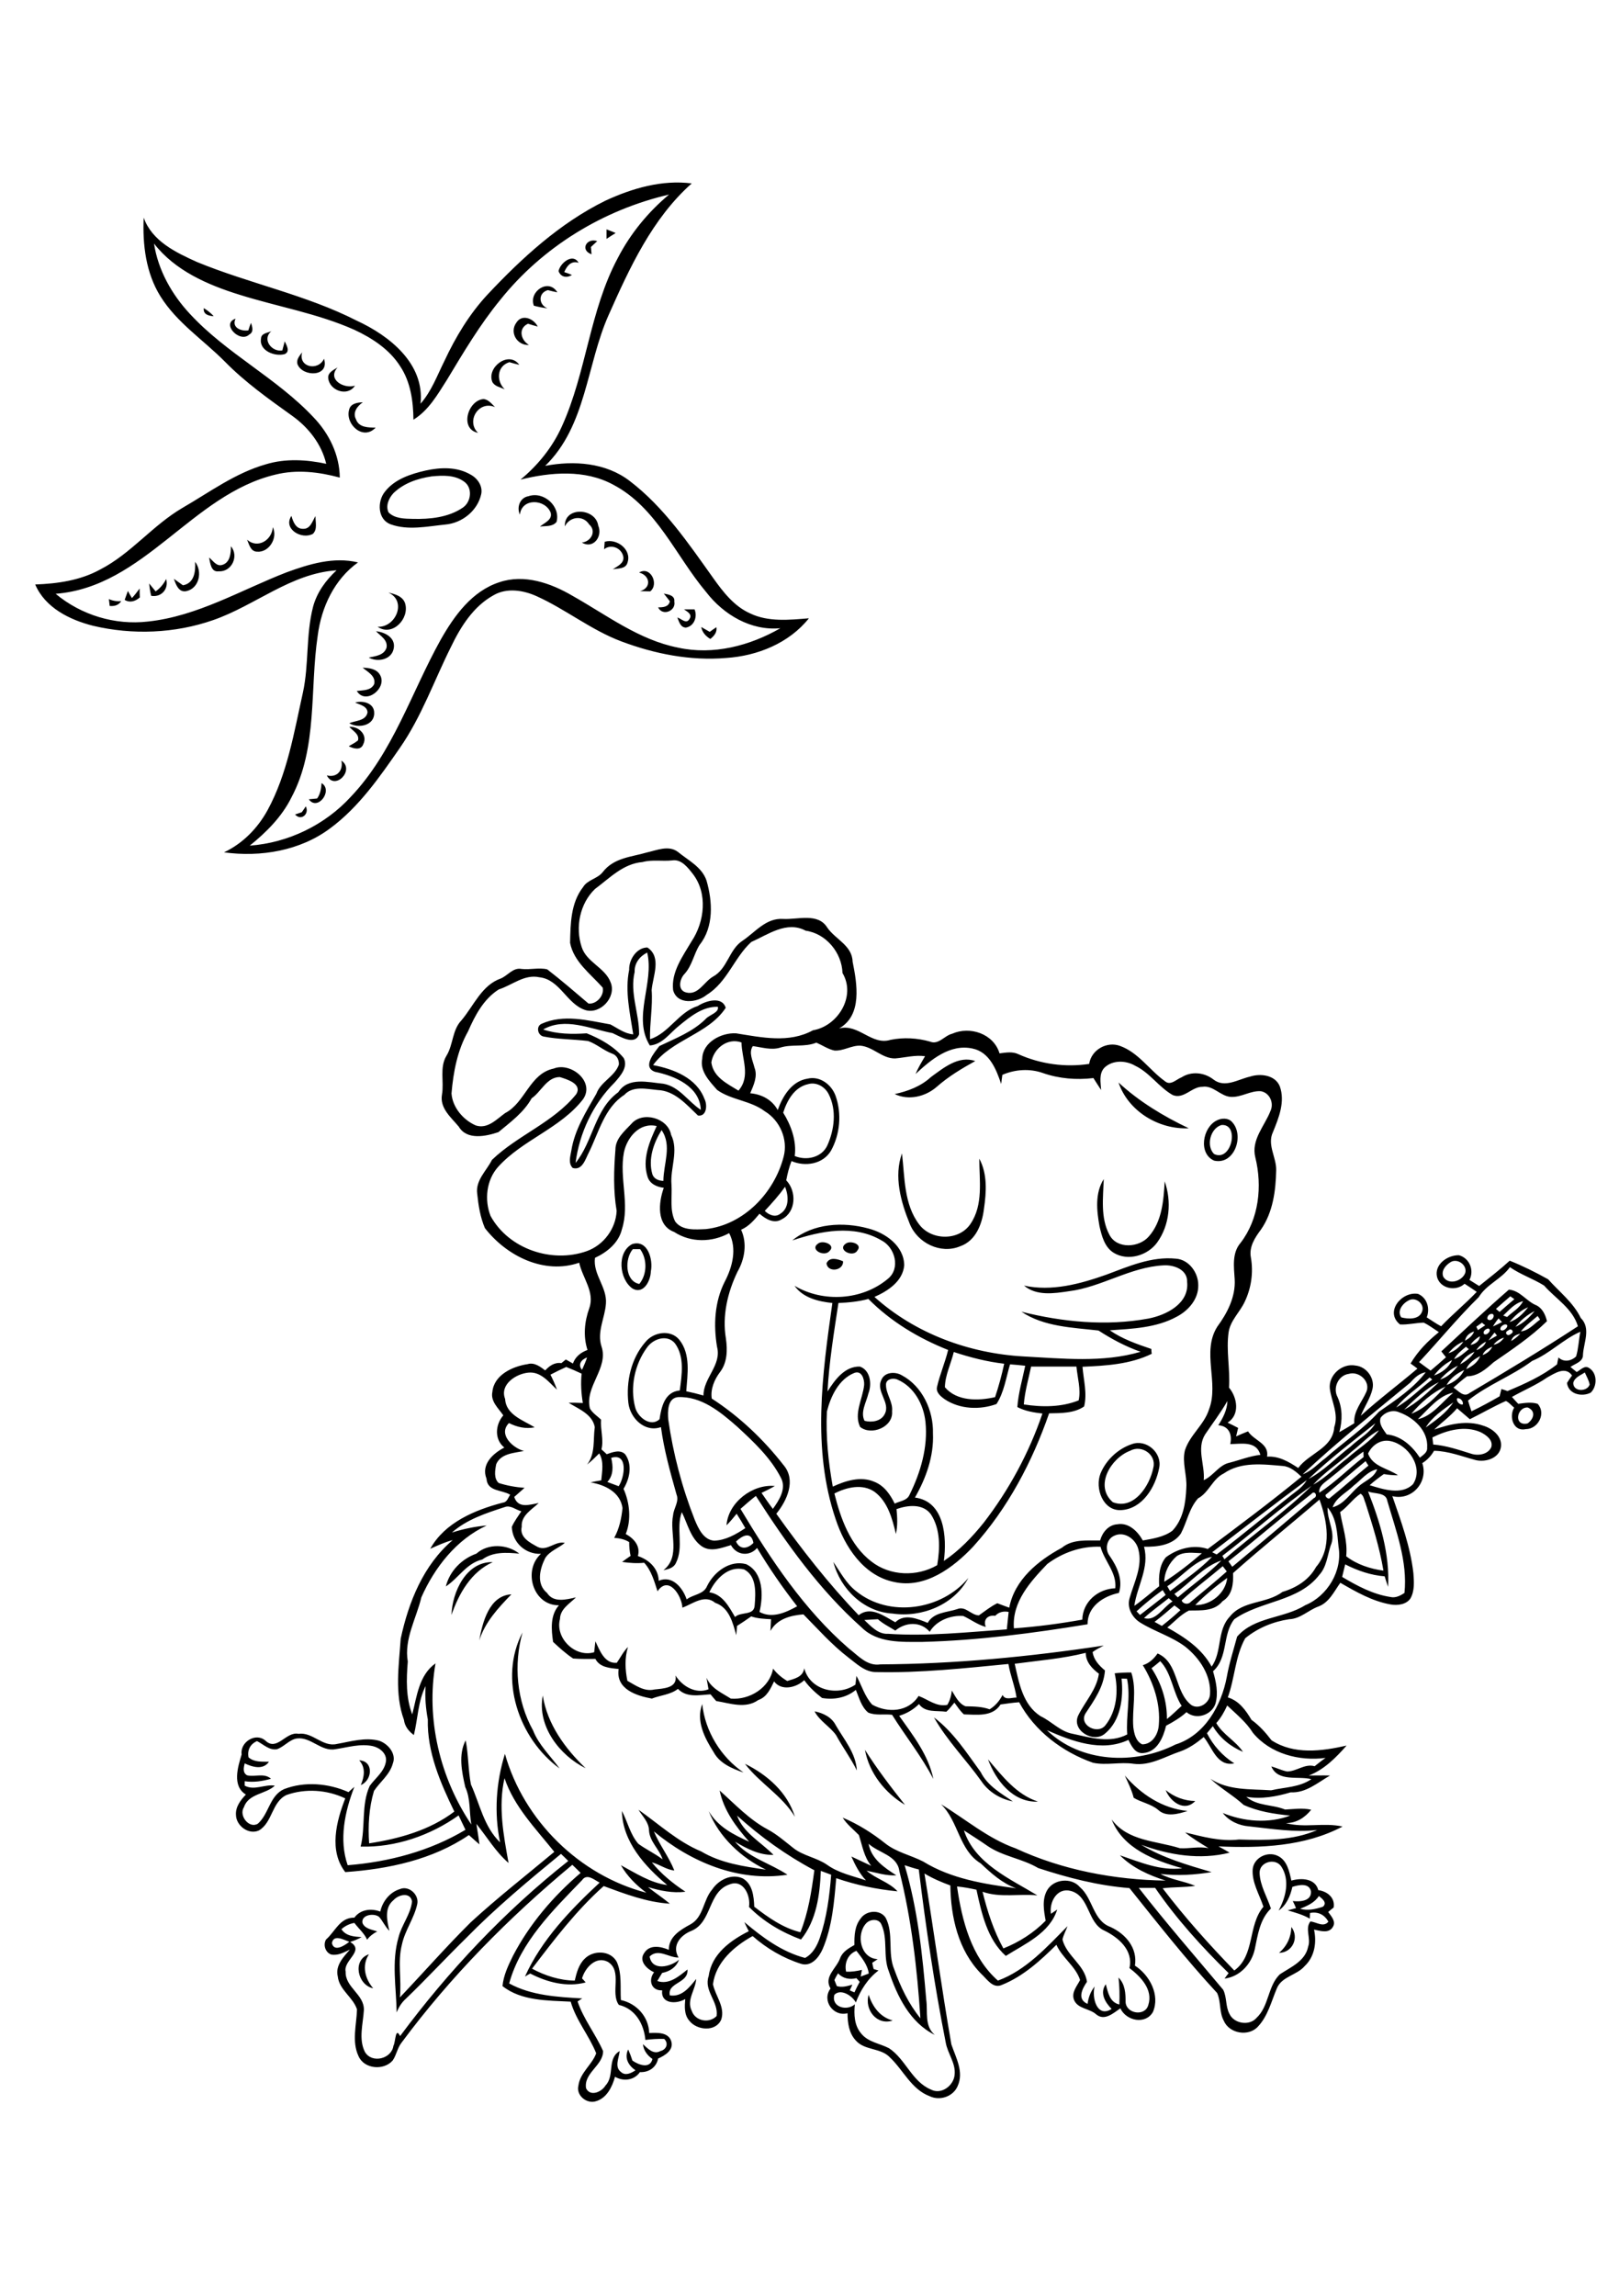 <?xml version="1.0" encoding="utf-8"?>
<!-- Generator: Adobe Illustrator 21.0.2, SVG Export Plug-In . SVG Version: 6.00 Build 0)  -->
<svg version="1.2" baseProfile="tiny" id="Layer_1" xmlns="http://www.w3.org/2000/svg" xmlns:xlink="http://www.w3.org/1999/xlink"
	 x="0px" y="0px" viewBox="0 0 800 1134" overflow="scroll" xml:space="preserve">
<path d="M429.2,985.3c2,5.9,5.6,11,11.9,12.7C433.3,1000.6,427.1,992.7,429.2,985.3 M184.4,982.1c-7.8-1.6-10.4-14.1-2.1-16.8
	C178.7,970.8,180.3,977.3,184.4,982.1 M638.1,951.8c4,5.2,0.6,12.7-6.1,12.8C635.9,961.3,638,956.8,638.1,951.8 M576,884.2
	c4.2,3.4,9.2,5.3,14.6,5.4C585.3,895.2,578.3,890,576,884.2 M555.8,877c8,9.3,18.6,16.3,31,17.5c-4.6,1.5-10.6,3.2-14.6-0.6
	c-3.5-2.9-8.2-3.6-12-5.9C559.2,884.1,557.4,880.5,555.8,877 M368.1,871.2c11,5.4,21,14.1,24.7,26.2
	C386.5,886.9,375.5,880.9,368.1,871.2 M488.2,869c7.1,8.3,13.9,17.3,24.7,20.9C500.5,890.4,492.1,879.5,488.2,869 M177.5,869.5
	c7.3,0.3,6.5,9.9,0.8,12.2C180,877.6,180.8,873.1,177.5,869.5 M427.4,864.3c6,9.5,12.8,18.4,19.8,27.2
	C437.3,885.6,429.5,875.8,427.4,864.3 M461.5,848.3c9.6,7.2,16.1,17.4,23.1,27c3.3,6.7,10,10.5,15.9,14.5c-6.2-1.2-12-4.7-15.5-9.9
	C477.4,869.2,468,859.8,461.5,848.3 M402.5,845.3c4.2,0.8,8.5,2.9,10.5,6.9c4.1,7.1,9.9,13.7,10.4,22.3c-3-6.1-7.1-11.6-10.3-17.5
	C410,852.7,405,850.1,402.5,845.3 M352.6,865.4c-4.4-6.9-8.8-15.4-5.6-23.7c1.4,13.4,9.2,26.2,20.4,33.8
	C361.7,873.6,355.5,870.9,352.6,865.4 M289.4,873.4c-12.9-6.3-24.1-20.9-21.2-35.9C270.4,851.6,279.3,863.8,289.4,873.4
	 M276.5,873.5c-20.2-14.7-30.3-44.3-18.3-67.2c-4.5,15.9-2.9,33.9,5.2,48.4C266.2,861.9,272,867.3,276.5,873.5 M236.8,810.3
	c1.6-8.9,4.9-22.2,15.9-22.8C246.1,794.3,239.7,801.2,236.8,810.3 M411.8,771.5c3.4,5,6.3,10.6,11.2,14.4
	c16.3,13.3,42.3,9.5,55.5-6.5c-7,13.3-23,19.7-37.5,17.6C426.9,796.2,415.2,784.9,411.8,771.5 M223.1,797.7
	c0.3-11.3,7.3-26.5,20.4-26.1C232.9,776.3,226.7,787.1,223.1,797.7 M235.4,767.4c5.8-5.2,15.3-4.7,21.2,0c-6.3-0.6-13-1-18.3,2.9
	c-7.8,1.8-11.7,9.2-18,13.3C222.2,776,228.1,770,235.4,767.4 M558.4,716.6c-9.5,3.6-17.8,17.4-8.5,25.4c10.4,4,18.3-8.2,20-17.1
	C571.5,718.5,564.1,713.4,558.4,716.6 M559.3,713.3c7.2-2.6,15,4.3,13.5,11.7c-1.8,9.4-8.2,20.3-18.8,20.9
	c-9,0.5-13.1-10.8-10.2-18.1C546.5,721.2,552.4,715.6,559.3,713.3 M408.4,624c1.5-3.4,5.6-2.1,8.2-1
	C416.8,627.8,408.9,628.7,408.4,624 M418.2,614.1c2.3-1.4,8,0.5,5.5,3.5C421.6,621.5,413.1,617.2,418.2,614.1 M404.3,614.2
	c2.4-1.8,8.8,0.7,5.6,3.7C407.4,621.1,399.8,617.2,404.3,614.2 M315.9,634.2c3.9-4.7,4-12.3,0.4-17.2c-0.9,0-2.7,0-3.6,0
	C308.6,621.8,308.8,632.8,315.9,634.2 M312.4,614.5c7.7-2.4,10.4,7.7,9.2,13.5c-0.1,4.5-3.5,11.5-9,8.5
	C305.9,631.9,304.7,618.5,312.4,614.5 M412.3,737.7c3.1,12.4,7.8,25.6,18.3,33.6c9.2,7.2,22.5,7.6,32.5,1.8
	c1.4-8.3,1.7-17.7-3.1-25.1c-3.9-5.4-11.4-4.6-17-2.6c0.4,4.1,0.6,8.3-0.3,12.3c-1.8-7.6-4-15.9-10.5-20.8
	C426.2,732.7,418.3,734.6,412.3,737.7 M408.6,697.2c-0.6,12.4,0.7,24.9,2.9,37.1c6.3-2.9,13.8-5.3,20.5-2.4
	c4.9,1.9,7.9,6.3,10.1,10.8c2.5-1.3,6-1.4,7.3-4.3c5.5-11.1,9.2-23.6,7.9-36.1c-0.9-8.5-5.6-17.3-13.7-20.8c-2.1-1.1-6-0.4-5.8,2.6
	c0,4.5,3.5,8.3,3,13c0.7,7.8-10.3,12.2-15.8,7.7c-3.2-6.6,1.3-13.9,2-20.7c0.2-2.8-1.2-7.5-5-5.9
	C414.5,681.3,410.5,689.6,408.6,697.2 M509.5,675c-1.3,6.2-3.1,12.3-3.6,18.7c9,1.4,18.6,1.4,27.1-2c1.2-5.4-0.6-11.2-1.1-16.7
	C524.4,675,516.9,675,509.5,675 M471.3,667.8c-1.4,5.8-4.3,11.5-4.4,17.4c5.9,7,16.5,6.8,24.8,4.9c1.8-5.4,3.3-10.9,4.5-16.5
	C487.7,672.6,479.4,670.5,471.3,667.8 M414.3,643.6c-2.2,14.5-4.6,29-5.4,43.7c3.6-5.7,8.5-12.5,16-12.3c5.2,1.8,6,8.7,4.2,13.3
	c-1,4.3-4.1,9.2-1.9,13.5c3.5,0.9,8.2,0.3,10-3.4c2.9-5.7-4.5-11-1.7-16.8c1.6-4,6.9-4.2,10.1-2.3c10.2,5.4,15.7,17.5,15.4,28.7
	c0.5,11.2-3.4,22.1-8.9,31.7c14.7,1.9,15.8,19.7,14.3,31.3c7.6-5.1,14-11.8,19.7-18.9c12.5-16.2,22.4-34.5,29-53.9
	c-4.3-0.5-8.6-1.2-12.4-3.2c0.5-6.9,2.5-13.7,3.9-20.4c-2.5-0.3-5-0.5-7.5-0.7c-2,6.6-2.9,13.7-6.7,19.6c-8.2,3-18.1,2.6-25.5-2.3
	c-2-1.4-4.5-3.4-3.9-6.1c1.4-6.2,4-12.1,5.5-18.3c-14.6-5.8-28.3-14-39.4-25.2C424.3,642.9,419.3,643.4,414.3,643.6 M391.5,612.7
	c10.3-8.5,25.2-9.3,37.6-5.9c8.5,2.2,17.6,8.6,17.7,18.2c-0.7,7.9-8.1,12.7-14.7,15.6c20.1,18.1,46.8,27.9,73.7,29.4
	c19.2,1,39.1,3.2,57.8-2.3c-7.4-2.6-14.3-6.3-20.8-10.5c-12.9-1.5-26.9-1.8-38.1-9.3c20.4,5.1,41.9,7.2,62.7,3.4
	c8.9-1.7,20.3-7.4,19.2-18.1c0.2-6.1-6.5-8.5-11.6-8.2c-16.5,0.8-30.7,10.8-46.9,12.8c-7.3,1.1-16,2.4-22.1-2.8
	c13.7,3,27.7-0.8,40.7-5.4c11-4.1,22.3-9.1,34.3-7.9c6.5,0.4,11.2,7,11.1,13.2c0.1,6.8-4.9,12.5-10.7,15.5
	c-10.1,5.5-21.8,5.9-33,6.7c6.2,4.3,13.4,6.8,20.5,9.2c0,0.6,0.1,1.8,0.2,2.4c-10.6,5.2-22.7,5.9-34.2,6.4
	c0.5,6.5,2.4,13.1,0.8,19.6c-4.9,3.4-11.5,3.3-17.3,3.4c-8.3,23.9-20.4,46.9-37.5,65.8c-9.9,10.5-23.8,20.9-39.1,17.5
	c-15.1-3.1-24.4-17.4-28.9-31.1c-11.7-34.5-6.6-71.5-1.6-106.7c-6.8-0.7-14.5-2.5-18.7-8.5c14.2,8.4,33.5,7.2,46.2-3.5
	c6.3-5.2,3.4-15.5-3.2-18.9C422,604.7,405.5,608,391.5,612.7 M543.3,605.7c-1.4-7.7-2.3-16.4,2.1-23.3c-0.3,9.2-1.7,19.1,2.8,27.5
	c3.7,7.2,14.7,6.4,19.5,0.8c6.5-7.4,7.3-17.8,7.8-27.2c3.5,9.9,2.5,21.6-3.7,30.2c-4.7,6.5-14.5,9.4-21.5,5.1
	C545.8,616,544.4,610.5,543.3,605.7 M449.5,604.4c-4.4-10.8-7.9-23.4-3.8-34.7c1.4,11.9,0.9,25.1,8.5,35.1c6,8,19.6,8.2,25.3-0.2
	c6.5-9.5,4.4-21.5,4.4-32.3c4.1,7.6,3.5,16.6,2.3,24.8c-0.9,7.5-4,15.8-11.8,18.5C464.8,619.6,453.3,614,449.5,604.4 M603.5,555.7
	c-5.5,1.7-7.6,10.3-3.6,14.3C608.6,574.2,612.7,554.8,603.5,555.7 M601.3,553.4c2.3-1.2,5.7-1.3,7.5,0.8c6.2,6.5,1.3,21.3-8.8,19.1
	C592,569.9,594.2,556.8,601.3,553.4 M552.7,534.7c10.2,9.4,22.1,16.6,34.7,22.6C572.6,558,557.5,548.9,552.7,534.7 M460,532
	c6.2-4.5,13.7-10.8,21.9-7.9c-6.7,3.7-13.2,7.6-19,12.7c-5.6,4.9-13.9,6.9-20.8,3.6C448.6,539,455,536.6,460,532 M313.6,480.1
	c-2.5,10.4,2.3,20.5,2.2,30.8c-2.2,5.7-9.3,1.1-13.1-0.6c-11.1-2.1-23.5-8-34.3-1.8c6.8,2.3,14.3,2.4,21.5,1.9
	c6.8,2.7,13.6,6.5,18.3,12.2c2.3,4.5-1.7,8.9-4.5,12.1c-10.7,10.6-17.4,25-19.3,39.7c8.6-10.5,9.5-26.6,21.1-34.9
	c4.9-7.7,14.8-4.9,22.3-4.2c7.9,1.4,12.2,8.8,18.5,12.9c-0.5-11.6-12.9-16.8-22.7-18.8c-6.4-2.4-0.3-9.4,2.2-12.7
	c7.9-3.8,16.4-7,22.8-13.3c1.7-2.1,6.9-3.2,6.1-6.1c-7.5-0.2-13.6,4.8-19.1,9.3c-4.6,3.6-8.2,9.3-14.5,9.8
	c-8.7-14,2.3-30.8-1.3-45.9C316,472.4,313.4,475.9,313.6,480.1 M310.9,479c-0.2-5,3.7-11,9-11c7.2,4.8,2.7,14.1,2.1,21
	c0.6,8.1-1,16.2-0.8,24.3c9.3-2.9,14.1-13.4,23.6-16.4c4-2.6,12-5,13.8,0.9c-8.6,13.1-26.7,15.6-35.9,28.3
	c10.1,1.9,21.5,6.3,25.4,16.7c1.5,2.8,1.2,8.8-3.2,8.2c-5.7-5.4-11.5-12.3-20-12.6c-5.4-0.5-12.2-2.2-16.4,2.4
	c-9.8,6.3-12.6,18.5-17.5,28.4c-1.7,3.2-3.2,9.1-8,7.7c-2.3-2.3-1.2-5.7-0.7-8.5c1.6-10.3,7.3-19.3,12.4-28.2
	c2.1-5.9,9-8.4,11.1-14.3c0.2-2.4-1.1-4.8-3.4-5.5c-4.2-1.6-7.6-4.7-11.8-6.2c-7.3-0.9-14.7-0.8-21.9-2.2c-3-0.5-4-5-1.1-6.3
	c10.9-4.9,22.8-1.7,34,0.3c3.7,1.9,7,4.6,11.3,4.9C311.3,500.4,308.7,489.6,310.9,479 M412.3,978c0.4,1,0.8,2,1.2,3
	c2.6,0.8,5.2,0,7.7-0.7c-0.3,0.7-1,2.1-1.3,2.8c0.6,0.3,1.7,0.8,2.3,1c0.8-1.8,1.7-3.5,2.6-5.2c-0.5-0.6-1.1-1.2-1.6-1.8
	c-3.4,0.8-6.7,0.2-9.1-2.4C413.4,975.8,412.8,976.9,412.3,978 M418.1,973.9c2.7,0.1,5.3-0.3,7.8-0.9c-0.1,0.8-0.5,2.4-0.6,3.3
	c1.3-0.5,2.7-1,4-1.5c-0.6-4.4-3.5-7.8-6.1-11.2C419,965.1,417.1,969.7,418.1,973.9 M164,959.8c1.1,4.6,6.4,1.1,8.6-0.7
	C169.9,958.2,164.8,955.2,164,959.8 M642.4,942.8c3.7,1.1,7.7,0.2,11.3-1c2.3-2-0.4-4-2-5.3C649.6,939.8,646,941.4,642.4,942.8
	 M472.9,931.8c2.4,16.7,7,34.9,20.2,46.5c13.9-5.1,24.2-16.6,34.4-26.9c-0.8,2.2-2,4.3-2.5,6.6c2,8.1,11,12.5,12.1,20.9
	c-2.4,3.5-5,8.6,0.3,10.9c0.4-3.1,1.5-6.1,3.5-8.6c-1.5,5.4,1.1,15.7,8.4,11.1c-3.2-3.2-6-7.9-2.9-12.2c1.1,4,1.9,8.9,6.7,10
	c0.2-4.5,0.1-8.9-0.4-13.3c3.3,3.3,3.5,7.8,3.5,12.2c0.4,5.7,9.6,7.1,11.2,1.4c2.5-7.7-3.8-14.1-9.3-18.3c2-8.8-5.4-15.1-12.4-18.5
	c-8.5-3.8-7.2-17.1-16.6-19.6c-6.8-1.8-10.7,5.5-9.8,11.3c0.8-0.5,2.3-1.6,3.1-2.1c-3.7,11.7-15.9,16.9-25.4,22.9
	c-9.2-8.2-12-21.2-14.5-32.7C479.3,932.7,476.1,932.1,472.9,931.8 M287.6,928.7c-14.4,14.9-30.4,30.5-36,51c11,6,23.9,6.7,36.1,7.4
	c-0.6,0.4-1.8,1.1-2.3,1.5c3,8.8,8.9,16.1,12.6,24.5c0.1,7.1-9.7,10.8-8.4,18.4c2.1,4.3,7.7,1.8,9.6-1.4c4.7-4.9,0.6-13.3,7-17
	c-0.3,3.3-2.7,7.8,0.6,10.3c2.2,2.1,5.1,0.6,7.2-0.8c-3.5-2.4-5.6-6.1-3.6-10.3c0.8,1.8,1.5,3.6,2.1,5.5c3,2.1,8.7,4.3,9.9-0.8
	c-2.5-1.7-4.4-4.2-4.7-7.3c2.3,2.1,5.2,5.3,8.6,3.4c3-0.7,4.2-3.8,1.9-6c-3.1-0.1-6.2,0.1-9.3,0.5c-0.7-7.9-5-15.4-13.1-17.3
	c-4.4-6,2-16.8-5.5-21.3c-5.9-3-11.2,3-12.7,8.2c0.5,0.5,1.4,1.5,1.8,2c-9.3,2.5-19.1-0.1-27.4-4.4c-0.9,0.5-1.8,1-2.6,1.5
	c8.2-18.2,22.5-33,36.9-46.4C293.6,928.5,290,925.2,287.6,928.7 M405.6,924.1c-0.5,11.8-2.1,24.4-9.8,33.9
	c-9.6-3.6-18.5-8.8-25.7-16.1c0.9-5.5-2.7-13.7-9.4-11.2c-11,3.5-8.7,18.7-19,23c-5.4,2.1-9.9,7.3-6.4,13.2
	c-4.9,0.1-10-4.7-14.3-0.5c1.2,7.4,10.4,5.1,14.5,1.6c-1.3,3.7-4.6,5.8-8.3,6.5c-0.8,1.3-1.6,2.6-2.4,4c5.7,2,10.7-2.3,14.9-5.7
	c0.6,7-10.1,6.3-8.7,12.8c6,0.9,9.7-4,13-8.1c-0.3,5.3-4.9,10.4-2.2,15.7c1.7,5.1,8.6,6.4,12.3,2.6c1-7.2-6.5-12.5-3.9-19.8
	c1.4-10.8,10.8-17.6,19.8-22.1c-0.8-1.5-1.5-3-2.2-4.5c8.9,7.5,18.5,14.7,30,17.7c3.8-2,5.9-5.9,7.3-9.9c3.4-10,4.8-20.6,5.6-31.2
	C409,925.4,407.3,924.7,405.6,924.1 M447,921.3c6.5,21.6,8.8,44.2,10.7,66.6c0.8,5.9-1,12.8,4.2,17.2c-12.2-6-18.6-19.1-22.7-31.4
	c-3-7.4-0.3-15.9-3.7-23.2c-1.3-3-5.6-2.6-7.5-0.5c-5.1,5.5-2.9,17.3,5.7,17.7c-0.9,0.6-1.8,1.2-2.7,1.8c0.2,1,0.4,2.1,0.7,3.1
	c0.6,0.2,1.8,0.5,2.4,0.7c-5.3,4-8.9,9.7-11.2,15.8c-1.8-3.4-7.5-7-10.6-3.8c-1.7,6.1,6.2,8.2,10.1,4.7c-0.5,5-0.3,10.5,3.2,14.5
	c3.4,4.2,9.1,4.8,13.7,7.2c8.2,5.4,11.3,16.5,20.7,20.4c5.1,2.7,11.2-1.9,11.7-7.2c0.7-5.8-3.5-10.6-4.4-16.1
	c-5.6-28.3-9.8-56.8-13.3-85.4C451.5,922.8,449.2,922,447,921.3 M622.4,925.1c0.2,6.2,3.7,11.8,5.6,17.6c-5.5,5.3-6.5,13.1-8,20.2
	c-1.6,7.2-7.4,13.5-14.9,14.4c0.6-0.9,1.3-1.8,2-2.7c-13.3-13-25.8-26.8-36.3-42.1c-2.7,0-5.4,0-8.1,0
	c13.4,17.2,27.7,33.6,41.7,50.3c1.9,3.7,1.1,8.2,3.1,11.9c2.2,4.9,9.9,6.1,13.4,2c6.2-5.8,5.5-15.7,11.5-21.5
	c5.4-3.6,12.6-6.5,14-13.7c1.5-4-1.7-8.9,1.1-12.4c3,0.2,6.4,3.1,8.9,0.1c-1.9-3.5-5.2-5.1-9.1-4.3c0,0.7-0.1,2.1-0.1,2.8
	c-3.4-2-7.2-3-10.9-4.1c1-0.3,3.1-0.8,4.1-1.1c-0.5-1.2-1-2.4-1.6-3.5c3.6,0.4,9.3,0.1,9-4.8c-0.9-4.3-6.1-3.2-9.2-2.2
	c-1,4.5-2.9,9-6.8,11.7c3.6-6.6,5.7-15.1,1.3-21.8C630.1,917.5,622.3,919.7,622.4,925.1 M230.3,957.3c-10.1,9.9-19.7,20.3-29.9,30.1
	c-2,1.8-3.4,4.1-4.4,6.6c-0.2-12.3-2.6-25,0.9-37c1.5-6.2,6-11.4,6.7-17.8c-0.8-4.8-6.7-3.4-9.1-0.7c-4.7,3.8-3.3,10.1-2.1,15.2
	c-2.1-2-3.2-4.8-5.1-6.9c-2.6-2-8.9-1-8.2,3c1.1,2.9,4.7,3.3,7.3,4.2c-1.9,1-3.7,2.3-5,4.1c-1.4-3.2-4.2-5.5-6.3-8.3
	c-2.4,0.4-4.6,1.5-6.4,3.1c2.2,3.4,6.3,3.7,10,3.9c-1.8,1-3.7,1.8-5.7,2.4c7.5,4.4-3.5,9-2.2,14.7c-0.3,7.8,9.3,11.2,9,19
	c-0.4,6.8-2.7,14.2,0.5,20.6c3.4,5.9,13.2,3.5,14.1-3c1.1-1.8,0.9-9.6,3.3-4.8c23.9-32.2,51.6-61.6,83.1-86.5
	c-1.2-1.2-2.4-2.4-3.6-3.5C261,929,244.9,942.4,230.3,957.3 M136.9,864c-3.8,0.7-6.7-2.4-9.9-4c-3.3,1.4-4.9,4.4-4.2,8
	c2.8,2.5,6.6,2.1,10.1,2.2c-2.9,4.2-8.2,2.6-12,0.8c-0.5,2.1-1.1,4.6,1.2,5.9c3.9,0.9,8.5-1.3,11.8,1.7c-4.2,1.2-8.7,1.9-13,1.2
	c0,0.5,0,1.6,0,2.2c4.8,2.6,9.9-0.8,14.9,0c-4.5,4.3-13,3.8-15.3,10.7c-2.6,4.1,2.6,10.7,6.9,8.1c5.5-4.8,5.8-13.9,13-17.1
	c10.1-3.9,21.9-2.9,31.8,1.5c1-0.9,1.9-1.8,2.9-2.6c-4.7,12.1-7.7,26.1-3.3,38.7c20.3-1.6,40.7-7,58.2-17.5
	c-1.1-2.4-2.3-4.7-3.4-7.1c-13.9,9.9-31.2,15.9-48.4,15.4c2.5-9.8,0.2-20.6,4.5-30c2.8-3.9,7.2-7,8-12c0.6-3.9-3-6.8-6.4-7.6
	c-6.2-1.4-12.5,0.6-18.6,1.5c-7,1.3-12.1-6.2-19-5.3C143.1,859.2,140.5,862.7,136.9,864 M569,824c4.9,7.4,7.7,16.2,7.6,25.1
	c2.6-2,4.9-4.4,7.3-6.5c-4.5-6.9-4.8-16-10.6-22.1C571.9,821.7,570.5,822.9,569,824 M501.4,821.8c2.1,9.4,4,20.3,12.8,25.9
	c5.5,2.6,9.7,7.6,15.9,8.7c8.9,1.9,18.3,4.8,26.9,0.3c-0.7-9.2,1.8-18.4-0.1-27.5c-0.7,0-2-0.1-2.7-0.1c1,9.5-0.4,20.8-8.2,27.2
	c-5.8,5-16.9-1.8-13.1-9.2c3.4-6.8,9-12.6,10.1-20.4c-3.4-2.5-6.5-5.8-6.5-10.3C525,819.3,513.2,820.2,501.4,821.8 M491.8,798.1
	c-3.7-0.5-6.1,1.8-4.7,5.5c-4.1-1.1-7.4-3.7-11.1-5.4c-6.2-0.5-13.4,2.3-16.6,7.8c-4.6-5.3-11.9-4.8-17-0.6c-2.9-1.8-6-3.3-8.6-5.6
	c-2.2,0.1-4.5,0.2-6.7,0.4c3.3,3.1,6.8,7.1,11.8,6.8c19.5,1.3,39.1-0.8,58.6-2.2c0.3-2.9,0.6-5.7,0.9-8.6
	C496,795.7,493.5,796.2,491.8,798.1 M580.3,793c-3.2,2.8-6.4,5.5-9.8,8.1c1.2,0.7,2.4,1.3,3.6,2c3.2-2.5,6.3-5.1,9.2-7.8
	C582.4,794.5,581.3,793.7,580.3,793 M577.5,789.4c-4.1,3.3-8.4,6.3-12.2,9.8c5.8,1.9,9.5-5.5,14.1-8.2
	C578.7,790.5,578.1,789.9,577.5,789.4 M561.6,795.9c0.4,0.4,1.3,1.3,1.7,1.8c4.3-3.3,8.5-6.6,12.7-9.9c-0.5-0.8-1-1.6-1.5-2.4
	C570.1,788.6,565.7,792.1,561.6,795.9 M590.6,792.8c7.6,0.2,15-5.8,15.8-13.4C600.8,783.5,595.4,787.9,590.6,792.8 M350.5,786.5
	c6.5,0.9,9.7,7.1,12.7,12.2c2.9-2.8,9.4-0.5,9.7-5.7c0.5-6,1.1-14.5-5.2-17.8C359.9,773.2,353.5,780,350.5,786.5 M583.9,790.5
	c0.6,1.8,3.2,2.2,4.4,0.8c6.1-5,12.1-10,17.9-15.1c-0.7-0.9-1.3-1.7-2-2.6C597.5,779.3,590.4,784.5,583.9,790.5 M580.3,787.3
	c0.5,0.6,1.1,1.1,1.7,1.7c7.1-6.1,14.9-11.5,21.5-18.2C594.5,773.8,588,782,580.3,787.3 M576.8,783.5c0.4,0.8,0.9,1.6,1.4,2.4
	c7-5.5,14.5-10.5,20.7-16.9C590.2,770.6,584.2,778.8,576.8,783.5 M581.5,768.6c-3.7,3.2-6.1,7.8-6.2,12.7c6.6-4.2,12.7-9,18.6-14.1
	C589.8,767.1,585.2,766.2,581.5,768.6 M517.5,772.5c-8.3,8.7-17.5,18.7-16.5,31.8c11.3-0.8,22.6-2.3,33.8-4.3
	c0.2-8.8,7.7-15.2,16.3-15.5c0.8-7.8-5.4-13.4-7.3-20.5C534.3,763.6,525,766.9,517.5,772.5 M363.7,761.4c1.9,4.3,5.8,3.6,8.6,0.7
	C371.2,756.2,366.9,758.4,363.7,761.4 M656,744.6c-0.3,6.4,4.3,12.7,1.5,18.9c-1.6,4.9-2,10.5-5.6,14.4c-10.2,13.3-29,12.7-42,21.9
	c-6,7.5-2.9,18.9-10.5,25.7c1.5,5.2,2.7,10.7,1.2,16c-1.9,5.7-9.6,8.2-14.3,4.2c-3,2.7-6.5,4.8-10.1,6.7c-1.4,5.8-4.4,13-11.3,13.5
	c-4,0.4-5.8-3.5-7.3-6.5c-13.3,6.2-27.8,0.7-40.3-4.8c16.6,16.1,43.5,17.3,63.5,7.1c14.5-4.6,22.7-19.2,25.4-33.4
	c1.2-6.8,3.3-13.3,5.1-19.9c8.5-9.9,23.1-8.9,33.6-15.5c11-4.5,18.6-17,16.5-29C660.7,757.3,660.6,750,656,744.6 M249.4,744.4
	c-9.2,3-18.8,6.1-26.1,12.6c5.6-1.8,11.4-3,17.2-3.5c-15,6.9-25.8,20.8-32.3,35.5c-2.5,10.5-8.6,20.6-6.7,31.7
	c-0.7,8.7-1,17.8,2.2,26.1c2.3-8.9,3.3-19.4,11.5-25.2c-4.8,27.5,2.2,56.6,17.7,79.6c-1.1-6.2-0.3-12.7-3-18.5
	c-1.7-7.5-3.5-16,0.2-23.1c1.4,7.2,1.2,14.6,2.6,21.8c4.4,9.7,6.4,20.9,14.4,28.6c-3-14.4-2-29.6,2.4-43.7
	c9.3,32.9,36.8,60,69.9,68.6c-5-3.7-9.5-8.2-12.6-13.6c7.3,3.9,14.5,8.7,22.9,9.8c-11-9.2-22.1-21.4-22.4-36.6
	c2.8,5.3,4.1,11.6,8.1,16.2c3.8,2.8,8.2,4.8,12,7.7c-1.6-5.1-6.4-8.7-6.7-14.3c-0.1-4.1-3.2-6.9-5.2-10.2
	c10.1,7.1,19.4,15.8,31,20.6c9.7,5.8,21,7.4,32,9c-12.3-5.9-23.2-16.1-28.3-28.9c4.5,7.7,12.2,11.6,20,15.1
	c-6.5-7.3-12.6-15.5-14.6-25.3c7.6,6.8,14.7,14.4,23.7,19.2c4.7,2.5,8.6,6,12.7,9.2c4.9,3.9,11.5,4.7,16.7,8.3
	c5.7,4.1,12.7,5.5,19.2,7.7c-3.2-3.4-5.3-7.5-7.2-11.8c3.3,1.5,6.5,3.1,9.8,4.6c-3.6-4.4-4.4-10-6.1-15.2c-2.7-2.8-5.9-5.2-8-8.6
	c7.6,3.2,14.6,7.6,21,12.7c5.5,4.4,12.6,5.8,18.8,9c13.8,8.5,30.1,11.1,45.9,13.2c-6.9-2.5-12.3-7.4-17.5-12.3
	c-10.8-6.6-10.9-20.8-19.6-29.2c12.2,7.4,23.3,17,36.9,21.8c23.1,10.7,48.7,15.5,74.1,15.9c-8.2-2.6-16.5-6.3-22.6-12.5
	c10,3.4,20.1,7.8,30.8,6.4c-13.7-3.8-29.3-9.7-34.9-24.1c8,10.8,22,10.5,33.7,14.2c4.7,0.3,9.4-1,14.2,0c-4-2.5-8-4.8-11.6-7.8
	c8.6,2.1,17.6,4.6,26.6,3.5c13,0.4,26.6,0.6,38.7-4.7c-11.3,1.3-22.5-0.6-33.8-1.8c-4.9-0.4-9.8-2.6-12.9-6.6
	c10.5,4.3,22.6,5.3,33.3,1.3c-7.8-0.8-15.8-2-23-5.3c-5.1-4.7-11.3-8.1-16.4-12.9c8.9,5.9,19.8,5,30,5.7c6.9-1.6,13.8-1.4,19.9-5.5
	c-6.5-1.7-16.5,1.5-19.8-6.3c2.6,0.7,5.1,2,7.8,2.5c4.7,0,8.7-4,13.6-2.6c1.8-1.4,3.5-2.8,5.4-4.1c-13,1.7-27.3-2-35.9-12.4
	c-3.3-5.3-8.2-9.2-12.7-13.5c-1.4,3.1-3.1,6.1-5.4,8.7c3.3,5.7,9.5,8.7,13.2,14.2c-6.2-2.6-11.5-6.9-14.9-12.7
	c-1,1.2-1.9,2.3-2.9,3.5c3.1,6.1,7.7,11.2,13.5,14.9c-8.6,1.7-10.8-7.8-15.1-13c-3.5,2.9-7.3,5.6-11.6,7.1
	c-7.5,2.5-14.8,7.2-23.1,6.1c-6.6-1-13.4,0.9-20-0.5c-15.1-5.3-28.9-15.7-36.5-29.9c-3.1,0.2-6.2,0.7-9.2,1.1
	c-4,6.3-11.8,5-18.1,4.9c-1.9-1.7-3.2-3.8-4.7-5.8c-1.3,1.5-2.5,3.2-4,4.5c-4.7-0.7-10.4,0.6-13.5-3.8c-2.7,2.7-6.1,4.7-9.8,5.8
	c6.8,9.6,14.5,19.4,16.9,31.2c-5.8-11.2-13.7-21-20.4-31.7c-3.9-0.5-8.1,0.5-11.8-1.1c-3.4-2.8-4.5-7.4-6.1-11.2
	c-4.7,3.9-10.8,5-16.7,4c-3.3-2.6-6.4-5.4-8.8-8.8c-3.9,3.7-11.3,5.5-14.9,0.6c-1.8,3.7-3.6,7.8-7.8,9.2c-6.3,4.5-14,1.6-20.8,0.5
	c-1-1.1-1.9-2.2-2.8-3.3c-5.5,0.3-11.8,1.8-16.1-2.7c-3.7,2.9-8.6,3.1-12.9,4.8c-7.7-1.4-17.9-4.7-16.4-14.6
	c-4.2-0.5-9.3-0.7-11.5-5c-3.7,0-7.3,0.1-11-0.2c-3.6-2.4-6.8-5.3-9.9-8.2c-0.9-6.1-1.5-13.2,2.9-18.1c-12.8,0.2-18-17.2-8.9-25.4
	c-7.7,0.3-14.1-5.6-14.4-13.3c1.2-2.8,3.1-5.2,4.7-7.7C254.8,745.7,252.2,743.3,249.4,744.4 M609.3,777c0.2,5.2-0.3,10.9-5.2,13.9
	c-4.1,5.1-10.8,4.5-16.6,4.6c-4.1,2-7.2,5.6-10.7,8.4c8.6,4.8,17.1,10.4,21.9,19.3c5.3-7.3,2.5-17.9,9-24.7
	c6.4-8.1,18.1-6.2,26-12.2c6.8-2,13.1-5.9,16.6-12.3c8-9.3,5.5-22.8,1.7-33.3C637.7,753,623.1,764.7,609.3,777 M365.9,745.3
	c15,25,31.4,49.8,53.6,69c4.6,3.5,9,8.8,15.5,7.8c37-0.2,73.9-3.8,110.4-9.3c-1.8,1-3.8,1.9-5.5,3.2c0.5,3.8,3.2,6.7,6.1,9.1
	c-0.6,8.1-5.3,14.7-9.6,21.2c-3.5,5.8,6,10.7,9.8,5.9c5.7-7.1,6.5-17.1,4.6-25.7c2.7-0.3,5.5-0.4,8.2-0.4c2.9,8.8,0.3,18,1,27
	c0.4,3.1,1.2,7,4.4,8.5c5,0,7.9-5,8.2-9.5c0.9-10.4-2.5-20.8-7.9-29.6c3.1-0.9,5.5-3.2,7.3-5.8c10.6,4.6,8.2,18.9,16.7,25.5
	c3.8,2.4,8.9-1,9.2-5.2c0.7-9.4-5.2-18.1-12.3-23.7c-6.7-5-15-7.4-22.1-11.8c-4.1-2.5-6.8-7.5-5.3-12.2c2.2-7.8,6.5-15.7,4.3-24
	c-1.2-5.1-7-9.2-12-6.7c-3.8,1.7-4.6,6.8-2.2,9.9c3.7,5.3,6.7,11.8,4.6,18.3c-7.7,1.6-15.6,6.7-15.5,15.5c-27,4.4-54.2,8-81.6,8.7
	c-10.2,0-22.1,0.7-30-7.1c-20.9-18.6-37.3-41.6-52.3-65C371,740.8,368.4,743.1,365.9,745.3 M662.2,746.9c1.2,7.3,3.8,14.3,3,21.8
	c5.3,4.1,11.9,6.2,18.4,7.1c-1.9-11.4-5.4-22.5-8.9-33.5c-0.7-1.5-0.8-3.6-2.4-4.5C668.5,740.3,666,744.2,662.2,746.9 M676,736.7
	c5.9,15,10.8,30.9,9.9,47.1c-0.6-1.7-1.2-3.5-1.7-5.2c-6.8-0.5-13.4-2.8-19.5-5.9c-0.5,2.1-1,4.2-1.5,6.2c7.4,4.4,15.2,8.6,23.8,9.9
	c2.6,0.6,4.9-0.6,7-2c1.6-15.6-4.2-30.7-8.5-45.5C684.8,737,679.2,738,676,736.7 M648,737.9c-13.8,10.8-27.2,22.4-41,33.3
	c0.6,0.9,1.3,1.8,1.9,2.7c13.5-11.2,26.9-22.5,40.3-33.9C651.4,739.2,649.7,735.8,648,737.9 M604,768.5c0.3,0.4,0.8,1.3,1,1.7
	c14.2-12.3,29.8-23.2,43.1-36.3C632.8,744.6,618.9,757.1,604,768.5 M599,766.7c0.5,0.3,1.6,0.8,2.2,1.1
	c12.6-9.5,24.7-19.7,37.1-29.5c2.7-2.1,5.7-4.1,7.4-7.2C630,742.7,614.5,754.8,599,766.7 M668.9,733.8c-3.5,3.5-8.7,5.8-10.4,10.7
	c5.6-1.5,8.6-6.7,12.8-10.3c3.1-2.8,7.7-4.2,9.2-8.5C675.6,726.8,672.6,731,668.9,733.8 M604.7,727.8c-5.6,2.7-7.3,9.4-12.7,12.3
	c-4.4,4.9-5.5,11.7-8.5,17.4c-4,5.8-11.7,6.6-18.2,6.5c2.8,10.2-3.4,19.4-4.8,29.2c4.3-3,8.2-6.5,12.3-9.7c-0.3-4.9,0-10.4,3.3-14.3
	c5.8-4.3,13.6-6.5,20.7-4.1c15.6-11.7,31.2-23.3,46.3-35.7c-2.6-2.4-5.5-5-9.2-5.3C624.3,723.3,613.3,721.8,604.7,727.8
	 M655.6,737.9c-1.8,0.8,0.9,3.3,1.8,1.8c6.4-5.1,12.4-10.6,18.8-15.8c-0.4-0.5-1.1-1.6-1.4-2.2C668.3,727,662,732.5,655.6,737.9
	 M302,720.1c1,4.1,1.2,8.6-1.9,11.9c1.9,0.7,3.7,1.4,5.6,2.1C308.7,729.7,310.5,717.4,302,720.1 M656.5,730.7
	c-2.1,1.7-5,3.4-4.6,6.6c7.9-5.1,14.5-11.9,21.9-17.6c0-0.7-0.1-2-0.1-2.7C667.7,721.2,662.3,726.2,656.5,730.7 M676,718
	c2.4,6.5,9.8,7.2,14.8,10.7c-2.3,0-4.7-0.2-7-0.6c-2.4,1.7-4.8,3.5-7,5.5c6.6,2,15.8,5.1,21.4-0.5c5.5-8.3-2.4-19.6-11.2-21.3
	C682.3,710.8,677.9,713.8,676,718 M668,716.9c-6.2,5.6-13.4,10.2-19.1,16.4c6.4-3.4,11.3-8.9,17.1-13.2c5.1-4.6,11.2-8.1,15.4-13.6
	C676.3,709,672.5,713.5,668,716.9 M707.8,710c0.1,1.2,0.3,2.3,0.4,3.5c6.4,0.5,12.5,2.6,18.6,4.5c3.5,1.2,8.4,0.5,10.1-3.2
	c1-3.5-2.5-6-5.3-7.4C723.9,704,715,706.4,707.8,710 M646.6,730.5c7.8-4.1,13.9-10.8,20.9-16.1c4-3.8,9.3-6.5,12.1-11.4
	C668.4,711.9,656.9,720.7,646.6,730.5 M682.2,700.3c-1,3.2,1.4,5.8,3,8.2c7.1,0.7,12.6,5.7,16.4,11.5c1.5-1.3,3.8-2.5,3.6-4.9
	c0.6-8.3-6.5-14.9-13.8-17.5C688.1,696.1,684.2,697.6,682.2,700.3 M754.8,703.1c3.1-2.2,4.3-6.1,0.1-7.9
	C749.4,695,747.8,704.6,754.8,703.1 M704.5,705.1c5-3.6,10.2-7.2,13.6-12.4C713.2,696.2,707.7,699.8,704.5,705.1 M595.5,708.5
	c-4.4,7,0,15.1-0.7,22.6c4.8-2.1,7.5-7.5,12.7-8.6c5.1-1.3,10-3.3,15.3-3.9c-2-7-9.3-5.4-14.9-5.3c1.1-4.7-0.7-9-5.9-9.3
	c2.3-3.6,4.4-7.6,4.5-12C603.2,697.8,599.2,703,595.5,708.5 M720,690.7c-0.6,1.4,1.4,3.4,2.8,3C723.3,692.3,721.5,690.2,720,690.7
	 M330.2,701.1c2.4,16.9,6.8,33.6,13.1,49.6c1.8,4.3,4.3,9.9,9.6,10.3c5.7-0.2,10.7-3.1,15.4-6.2c-1.4-2.4-2.8-4.8-4.3-7.1
	c-1.6,2-3.2,3.9-5,5.7c0.8-11.3,12.9-20.5,23.9-19.4c-2.1,1.2-4.3,2.3-6.6,3.4c1.8,2.6,3.6,5.3,5.6,7.9c3.1-4.3,6.8-10,4-15.3
	c-5.1-10-13.5-17.8-21.6-25.3c-8.2-7.2-17.8-15.2-29.4-14.6C329.8,690.7,329.9,697.2,330.2,701.1 M700.6,701
	c7.1-1.5,12-8.5,17.5-13.1C711,689.2,705.8,696.1,700.6,701 M697.4,698.3c6.7-2.5,12-8.3,16.9-13.4
	C707.8,687.7,702,692.9,697.4,698.3 M693.8,696.3c6.5-3.3,11.8-8.7,17.2-13.6C704.4,685.9,699,691.3,693.8,696.3 M706.4,680.4
	c-5.5,5-11.9,9-16.5,14.8c6.6-3.7,11.8-9.3,17.8-13.8C707.3,681,706.8,680.7,706.4,680.4 M777.4,683.1c0,4.5,6.9,4.4,8.1,0.8
	c-0.4-2.1-1.5-4-2.4-6C781.1,679.3,778,680.3,777.4,683.1 M696.9,682.9c-17.9,14.8-36.3,29.4-53.2,45.3c4.5-1.6,7.6-5.3,11.4-8.1
	c8.7-7.7,18.5-14.2,26.3-22.8c8.2-5.7,17-11.5,23.1-19.5C701.3,678.3,698.9,680.6,696.9,682.9 M666.5,678.6c-5.2,0.7-8,6.9-5.6,11.4
	c2.5,5.5,2.5,11.6,0.9,17.4c2.5-1.4,5-2.9,7.4-4.4c-0.5-6,3.8-10.5,6-15.6C677.3,682.3,671.5,677.1,666.5,678.6 M714.8,684.1
	c3.7-1.3,7-3.8,8.7-7.4C720,678.3,716.7,680.7,714.8,684.1 M711.6,681.4c3.7-1.1,6.5-3.8,8.8-6.8C717,676.1,714.1,678.6,711.6,681.4
	 M272,679c1.2,2.4,2.3,4.8,3.2,7.4c-4-3.7-8-9.1-14.2-8.4c-6.1,0.6-14.2,5.9-11.4,13c0.4,7.8,8.9,10.5,14.6,14
	c-4.4,0.9-8.8-0.1-12.7-2.1c-5.5,5.5,1.8,12.3,7.4,13.8c-4.9,1-11.4,1.2-13.7,6.5c-0.6,3-1.3,7,1.2,9.3c4.1,1.3,8.4,2.1,12.8,2.4
	c-1.7,1.5-3.4,3-5.1,4.5c1.9,5.9,7.6,3.8,12.1,3c-3.5,3.3-8.8,6.2-8.4,11.7c-1.2,5.3,4.1,7.9,7.9,10c4.7,2.3,8.6-3.1,13.4-2
	c-3.1,2.6-7.4,3.9-9.7,7.5c-2.7,5.4-4.5,12.8,0.9,17.2c3.2,5,9.5,3.3,14.3,2.2c-3.1,3.1-7.8,5.7-7.9,10.7
	c-2.5,9.4,7.5,19.2,16.9,16.4c0.2-1.8,0.4-3.6,0.6-5.4c2.1,4.4,4.5,11.2,10.6,10.6c1.8-2.6,3.2-5.5,5.5-7.8
	c-1.7,5.5-1.4,11.2-0.3,16.7c4.1,2.3,8.4,5.5,13.4,4.3c4.3-0.5,11.5-0.6,10.4-6.9c3.3,5.3,10,9.3,16.3,6.8c-0.3-1.9-0.7-3.8-1-5.7
	c2.3,5.3,7.5,7.4,12,10.3c9.2,0.8,19.2-5.3,20.9-14.8c1.9,2.5,4.3,4.5,7,6.1c3.5-1.1,7.8-1.9,8.4-6.3c2.8,10.9,16.5,14.1,25.3,8.1
	c0.1-1.1,0.4-3.2,0.5-4.3c2.6,4.7,4.1,10.2,7.8,14.2c7.6,4.2,17.9,3.7,22.9-4.3c4.7,1.7,8.8,5.5,14.2,4.4c1.3-2.2,2-4.6,2.2-7.1
	c1.8,2.9,3.4,6.5,6.8,7.8c4,0.1,8.1,0.1,11.9,1.5c2.8-1.7,4.9-4.2,6.4-7.1c1.3,2.8,4.6,1.2,6.9,1.3c-0.8-5.7-3.1-11-4-16.6
	c-21.7,2.1-43.5,4.5-65.3,4c-5.5,0.1-9.7-4.1-13.8-7.2c-8.2-6.3-15-14-22.2-21.3c-6.3,0.5-13,2.2-16.3,8.2c0.1-1.9,0.2-3.8,0.3-5.8
	c-3.3-0.2-6.7-0.3-9.8-1.4c-2.3,1.6-4.6,3.2-7,4.7c-0.1,1.5-0.3,3-0.4,4.6c-1.7-6.2-3.5-13.7-10.4-16c-5.2-4.4-11.1,0.5-16.2,2.4
	c-0.3-5.9-6.8-16.2-12.3-8.1c-1.6-4.9-3-10.2-6.6-14.1c-3.6,0.4-7.3,0.1-10.9-0.4c1.4-1.1,2.8-2,4.2-3c-0.5-2.2-0.7-4.5-0.7-6.8
	c-2.2-1.4-4.8-1.9-7.4-2.1c2.5-4.5,3.6-9.7,4.1-14.7c-1.1-7.9-8.7-11.5-15.8-12.7c1.8-0.4,3.5-0.7,5.3-1c0.4-4.4,1.4-9.3-1-13.3
	c-1.9,1.9-3.9,3.8-6,5.5c4.2-5.4,2.9-12.2,3.8-18.5c-1.2-6.4-7.9-8.9-12.9-12c2.3-0.1,4.6,0,7,0.1c-0.8-4.8-1.1-9.7-0.6-14.5
	c-2.5-1.2-5.1-2.3-7.6-3.3C277.1,676.4,274.5,677.7,272,679 M708.6,679.4c3.8-1.3,7.3-3.9,8.9-7.6C714,673.6,711,676.2,708.6,679.4
	 M287.6,676.6c0.9-2,1.8-4,2.5-6.1C287.4,671.4,285.3,674,287.6,676.6 M724.5,676.3c2.9-1.4,5.8-3.4,6.9-6.5
	C728.7,671.3,725.7,673.2,724.5,676.3 M721.5,673.9c2.7-1.5,5.4-3.4,7.1-6.2C725.7,668.9,723,671,721.5,673.9 M732.6,669.3
	c2.1-0.7,3.8-2.1,4.8-4.1C735.3,666,733.4,667.2,732.6,669.3 M724.4,665.2c-2.2,1.8-4.5,3.6-5.9,6.1c2.8-0.9,5-3.1,7.3-4.9
	C725.3,666,724.8,665.6,724.4,665.2 M729.5,666.9c2.1-0.8,4-2,4.8-4.2C732.4,663.6,730.7,665,729.5,666.9 M715.7,668.4
	c3.1-0.9,5.6-3.1,7.4-5.7C720.1,663.8,717.7,666,715.7,668.4 M738,664.2c2.2-0.3,4-1.7,5.2-3.5C741,661.3,739.3,662.6,738,664.2
	 M319.7,665.6c-6.1,8.3-8.5,19.7-5.8,29.7c1.3,4.8,7.7,9.8,12,5.7c0.9-6,2.5-13.5,10-14.2c1-7.7,2.5-16.6-2.4-23.3
	C329.6,658.9,322.7,661.3,319.7,665.6 M726.6,664.3c2.4-0.4,4.4-1.8,4.7-4.3C729.4,661.1,727.8,662.5,726.6,664.3 M746.7,662.4
	c1.7-1,3.2-2.2,4.5-3.6C749.1,659.2,747.3,660.2,746.7,662.4 M757.1,672.2c-10,7.5-21.9,11.7-31.7,19.6c0.5,1.8,1.1,3.5,1.7,5.3
	c4.8-2.3,9.4-4.8,13.9-7.4c0.3-1.2,0.6-2.4,0.9-3.6c1,0.3,2,0.6,3,1c8.6-3.6,17.1-7.4,24.5-13.2c0.2-1.2,0.4-2.3,0.7-3.4
	c2.6,2.5,6.3,1.8,8.7-0.5c1.2-4,1.3-8.2,2.1-12.2C772.4,661.5,765.8,668.6,757.1,672.2 M735.5,662.1c1.4-0.8,2.8-1.6,4.2-2.4
	c-0.3-0.4-0.9-1.2-1.2-1.5C737.5,659.5,736.4,660.8,735.5,662.1 M723.9,662.2c1.9-1,3.7-2.4,4.5-4.5
	C726.2,658.3,724.4,659.8,723.9,662.2 M745.2,657.2c-2.2,0.9-0.3,3.3,1.3,1.7C748.6,658,746.8,655.6,745.2,657.2 M735.4,656.2
	c-1.2,0.1-2.9,1.4-2.1,2.7C734.7,660,737.5,656.8,735.4,656.2 M743.5,654.2c-1,0.3-2.6,1.4-2,2.7
	C743.2,658.3,746.7,653.9,743.5,654.2 M732.3,653.3c-0.9,0.7-1.8,1.3-2.8,2c0.2,0.4,0.6,1.3,0.8,1.7c1.2-0.8,2.4-1.6,3.6-2.4
	C733.3,654.2,732.8,653.8,732.3,653.3 M737.7,655.2c1.5-0.7,3-1.4,4.5-2.2c-0.4-0.4-1.3-1.3-1.7-1.8
	C739.5,652.4,738.5,653.8,737.7,655.2 M751.5,657.6c3.9-0.3,6.5-3.7,9.5-5.8c-0.3-0.5-0.9-1.3-1.2-1.8
	C757,652.4,753.9,654.7,751.5,657.6 M736.4,649.1c-1.2,0.3-2.3,2.6-0.6,2.9C738,652.5,739.3,648.2,736.4,649.1 M748.8,655.4
	c3.8-1.7,6.9-4.6,9.5-7.8C754.6,649.4,751.4,652.2,748.8,655.4 M745.9,653c3.9-1.2,6.8-4.3,9.2-7.3C751.4,647.2,748.4,650,745.9,653
	 M742.8,649.8c0.5,0.2,1.4,0.5,1.9,0.7c2.7-2.5,6.2-4.4,7.9-7.8C748.4,643.7,745.7,647.1,742.8,649.8 M696.3,642.2
	c-3,1.4-6.2,5.2-3.9,8.5c3.4,0.9,8.9,1.2,10.3-2.9C704.1,644.2,699.7,640.5,696.3,642.2 M746.3,640.3c-2.4,2.1-4.8,4.1-7.1,6.2
	c0.4,0.4,1.3,1.1,1.8,1.5c2.4-2.1,4.9-4.3,7.3-6.3C747.7,641.3,747,640.8,746.3,640.3 M730.7,640.7c-10.4,10.2-19.6,21.5-29.5,32.1
	c1.9,1.4,3.8,2.8,5.7,4.2c2.6-2.2,5.1-4.3,7.6-6.6c-0.6-0.7-1.7-2.2-2.3-2.9c11.1-10.3,22.1-20.7,33.4-30.5
	c5.7,0.5,8.6,5.8,13.7,7.8c2.9,1.5,4.4,4.7,5.1,7.8c-8,7.8-17.3,14-26.4,20.3c-3.7,3.3-7.8,6.9-13.1,6.9c-2.3,1.7-4.5,3.6-6.7,5.6
	c2.4,1.5,5,5,7.9,2.7c18.1-10.7,36-21.5,53.6-33c-2.6-8.8-11-13.6-16.7-20.1c-5.4-3.4-11.6-5.4-16.9-9.1
	C741.9,631.8,734.5,634.4,730.7,640.7 M716.5,623.6c-2.3,1.5-4.5,4.2-3.3,7.1c2.6,4.2,9.2,2.2,10.8-1.9
	C725.2,624.8,719.9,621.1,716.5,623.6 M377.9,598.1c2,2,5.2,3.4,7.7,1.4c4.5-2.8,4.1-9,2.3-13.3
	C384.9,590.5,381.4,594.3,377.9,598.1 M322.3,579.8c0.7,2.5,3.1,3.4,5.5,3.5c0-8.3,4.4-17.5-0.9-25.1
	C323,564.5,320.2,572.4,322.3,579.8 M308.3,569.2c-2.4,12.6,3,25.6-1,38c-1.6,6.7-7.3,11.3-13.3,14.1c-1.1,8.2,6.1,14.5,5.4,22.7
	c-0.5,7-4.5,13.8-2.2,21c3.7,10.8-8.4,19.8-5.7,30.7c1.3,2.3,3.6,3.7,5.5,5.5c-0.4,4.9,1.4,9.8,0.2,14.7c0.9,0.8,1.8,1.6,2.6,2.4
	c2.8-1,6.6-2.5,9.1,0c3.7,5.1,2.3,12-0.8,17.1c3.1,6.8,3.9,15.4,1.1,22.3c4,2.2,7.4,5.9,6,10.9c5.5,1.8,10.1,6.1,10.3,12.2
	c6.7-2.9,11.9,3.5,13.8,9.2c3.2-2.5,8.4-2.4,10.1-6.6c3.4-7,11.3-13,19.3-10.8c8.6,4.1,8.5,15.6,6.6,23.6c6.2,3.4,13,0.3,18.6-2.8
	c-7.2-9.2-13.8-18.8-19.8-28.8c-3.8,4.4-10.2,3.6-12.9-1.4c-4.6,1.3-9.9,3.6-14.4,0.6c-5.6-3.9-7-11.1-9.9-16.9
	c-3,8.1,1.1,17.2-2.9,25.1c-1.1,2.5-3.9,3.1-6.2,3.6c8.7-6.8,2.9-18.2,4.8-27.2c0.3-3.5,3.1-6.7,1.7-10.2c-3.1-11-6.2-22-7.7-33.3
	c-8,2.8-15.2-4.4-16.1-11.9c-1.2-10.5,1.3-22,8.4-30.1c4-5,12.5-6.4,16.8-1.1c5.7,7.2,4,17,3.4,25.4c2.9,0.6,5.7,1.3,8.5,2.1
	c0-8.8,9.1-15,6.7-24.1c-1.8-10.8-1.2-22.2,3.8-32.1c3.8-7.2,6.2-16.4,2.2-24c-8.5,4.6-18.9,4.8-27.2-0.6
	c-8.9-3.3-7.7-14.6-5.1-21.8c-3.4-0.4-6.9-1.9-8-5.4c-2.8-8.6,0.9-17.4,4.5-25.1C316,554.2,309.8,561.9,308.3,569.2 M387,549.6
	c3.9,6.2,6.7,14,5.7,21.4c5.8,2.4,13.3,0.8,16.1-5.2c3.5-7.8,4.7-17.4,0.7-25.3c-1.8-3.7-6.1-6.2-10.2-5
	C392.5,537,388.9,543.6,387,549.6 M385.4,517.5c-4.4,1.3-9-0.2-13.4-0.8c-2.2,3.2,0,7.2,0.8,10.6c1.7,4.3-0.4,8.7-2.1,12.7
	c5.7,0.5,10.8,3.2,13.6,8.3c2.4-6.8,6.9-14.3,14.7-15.5c6.1-1.5,11.9,2.9,13.9,8.5c3.1,8.8,2.2,19-2.3,27.1c-4,6.7-12.8,8-19.5,5.1
	c-1.2,3.1-2,6.3-2.6,9.5c5.2,5.4,4.9,15.6-2.1,19.2c-3.9,2.5-8.1-0.1-11.1-2.7c-2.6,3.1-5.3,6.3-9.1,7.9c3.1,6.8,1.8,14.5-1.8,20.8
	c-4.9,10.2-7.6,21.7-5.7,33c0.8,5.6,0.7,11.8-2.9,16.5c-2.8,3.7-4.8,8.4-4.1,13.1c13.6,8.8,25.6,20.2,35.5,32.9
	c6.3,7.4,1.7,17.5-3.6,24c12.5,17.5,25.8,34.6,40.7,50.1c6-4.7,12.6,0.5,18.1,3.5c4.6-4.5,11-1.7,16,0.3c3-5.3,9.5-5.1,14.6-6.8
	c4.1-1.7,6.8,3,10.7,3.1c3-2.1,5.8-4.4,9.1-6c1.9,0.7,3.9,1.5,5.9,2.2c2.6-13.8,14.3-23.3,26-29.6c5.3-4.4,12.5-3.5,18.9-3.6
	c1.1-4,4.1-7.7,8.5-8c5.6-1,10.1,3.5,12.6,8c5-0.9,10.4-1.7,14.6-4.8c5.4-5.7,6.6-13.8,6.9-21.3c0.4-6.2-2.2-12.3-0.7-18.4
	c2.4-7.6,9.5-12.6,11.9-20.2c5.1-13.2-3.8-28.4,4.1-40.9c5-6.8,9.1-14.8,8.6-23.4c-0.4-6.1-1.4-13,2.9-18c9.1-11.8,10.8-28,7.3-42.2
	c-2.2-8.7,4.6-15.5,7.5-23c1.8-3.9-0.4-8.9-4.7-9.7c-5.2-0.4-9.7,3.1-14.9,2.8c-5.1-0.3-8.7-5.8-14-5c-5.3-0.1-9.2,6.3-14.7,4.1
	c-6.9-3.9-11.4-11.1-18.6-14.5c-4.6-2.7-11.2-2.9-15.2,1c-2.8,3-1.8,7.3-1.6,11c-1.3-1.9-2.5-3.9-3.8-5.9c-8.4,1-17,0.3-25-2.5
	c-6.5-2.3-13.7-1.8-20,0.9c-0.2,1.5-0.4,3-0.6,4.5c-2.4-7.2-5.8-15.8-14.2-17.5c-11.1-2.4-20.6,5.6-28.1,12.6c1.3-3.1,3-5.9,4.7-8.8
	c-5-0.7-9.9,0.7-14.8,1.1c-6.4,0.1-10.8-5.7-17.1-6.3c-4.5-0.2-8.4,2.7-12.9,2.4c-3.2-0.7-5.9-2.6-8.9-3.9
	C397.5,517.4,391.2,515.6,385.4,517.5 M351.5,524.8c1,7.3,7.9,10.5,13.4,13.9c6.2-7.1,1.6-15.8,1.5-23.8
	C359.4,512.4,352.5,518,351.5,524.8 M317.5,425.8c-9.6,0.8-16.2,7.9-23.5,13.3c-7.5,7.2-9.8,18.9-6.6,28.6
	c2.4,7.7,11.7,10.2,14.4,17.7c2.8,7.2-5.2,15.8-12.6,13.5c-9.2-3-12.5-15.1-22.7-16.2c-7.4-1.6-13.4,3.9-20,6
	c-7.5,4.7-11.8,12.9-15.2,20.7c-5.3,9.4-7.3,20.1-8.2,30.7c0.5,6.9,5.8,13.1,12,15.8c5.9,1.9,10.3-3.1,14.5-6.1
	c10-5.2,12.1-19.5,24-22c8.5-3.4,20.7,6.6,14.4,15.3c-11.2,14.3-29.8,19.9-41.9,33.3c-5.8,6.5-6.8,16.3-3.7,24.2
	c8.9,16.3,30.2,23.5,47.5,17.4c8.4-3,14.4-11.1,14.8-19.9c-1.7-10-1.4-20.2-0.6-30.2c0-5.5,4.4-9.1,7.8-12.7
	c5.5-6.6,18.2-3,19.7,5.3c3.9,7.9-0.5,16.4,0.2,24.6c0.4,6.1-1,12.6,1.8,18.2c3.4,4.7,10.1,4,15.2,3.8c18.7-2.1,33.8-17.9,38.4-35.7
	c2.3-8.5-1.8-18-9.3-22.5c-7-5.3-16.4-5.5-23.5-10.5c-3.8-4.3-8.7-9.3-7.4-15.5c0.2-8.1,9.4-12.9,16.7-12.5c12.6,2,26.2,5,38-1.5
	c12.4-2.1,21.4-16.9,14.6-28.3c-0.3-10-8.1-19.5-18.2-20.9c-9.3-5-18.6,1.9-26.9,5.6c-8.4,7.7-11.9,19.9-22,26.1
	c-4.8,4-14.7,5-16.6-2.4c-1-8.9,4.8-16.7,9.1-24c6.5-9.7,8.1-23.8,0.6-33.4c-2.5-3.2-5.7-7.4-10.3-6.6
	C327.2,425.5,322.3,424.5,317.5,425.8 M319.5,421.1c5-1.1,10.9-3.8,15.5-0.3c5.1,4.2,11.8,7.4,14.1,14.1c3,10.3,3.7,22.9-3.4,31.8
	c-2.9,4.6-3.7,10.3-7.5,14.4c-2.4,2.5-3.5,8,0.8,9.1c6,1.6,8.9-5.3,13.3-7.8c7.1-3.8,7.9-13.2,14.4-17.6
	c6.4-4.2,11.7-11.5,20.3-10.9c7.2,0.4,17.2-3.2,21.8,4.3c4,5.8,12.3,8.8,12.5,16.8c2.2,10.9,4.9,26.5-6.7,33
	c9.6-2.6,16.1,8.6,25.5,5.6c6.5-1.3,13.2-0.9,19.5,0.9c4.2,1.7,7.1-3,10.9-3.9c8.8-3.9,20.5,0,23.4,9.7c3.1-0.4,6.4-1,9.3,0.4
	c10.9,4.9,23.2,6.6,35,4.8c1-6.9,8.7-11.3,15.2-8.9c9.2,3.3,14.6,12,22.3,17.5c2.7,2.3,5.6-1,8.2-2c4.9-3.1,11.2-2.4,15.7,1.1
	c5.6,4.4,12.2-0.1,18-1.4c5.1-1.7,12.5-0.9,14.8,4.8c2.7,7.6-0.5,15.5-3.4,22.6c-3,6.3,1.8,12.5,1.6,18.9c-0.2,10-1.6,20.7-7.5,29.2
	c-3,4-6,8.6-5,13.8c1.3,7.4,0.2,15.2-3.1,22c-2.4,5.1-7,9.1-7.9,14.9c-1.3,9.1,0.8,18.2,0.2,27.4c4.1,4.9,5.5,13.4-0.7,17.3
	c1.7,0.8,3.5,1.7,5.2,2.6c-0.3,1.4-0.7,2.8-1,4.2c1.9-0.9,3.9-1.7,5.9-2.5c2.9,4.6,10.5,5.9,9.4,12.5c5.8-0.4,10.7,2.5,15.4,5.6
	c5.4-7.4,17.1-9.7,17.8-20.2c2.3-6.5-1.4-12.7-2.2-19c-0.7-6.7,6.1-12.7,12.7-11.4c5.4,0.5,9.6,6.2,8.4,11.5
	c-1.1,4.8-4,8.8-5.8,13.3c9-8.2,18.7-15.4,28-23.3c-1.1-0.9-2.3-1.7-3.4-2.5c3.6-6.1,8.5-11.1,14-15.5c-2.5-1.6-4.8-3.4-7.5-4.7
	c-3.9,0.1-7.8,1.1-11.7,0.9c-7.8-6.2,0.9-16.5,8.9-15.1c4.5,1.9,6,7.2,4.3,11.6c2.4,1.5,4.6,3.1,7.1,4.4c5.6-5.9,12-11.1,17.6-17
	c-2-1.4-4-2.7-6-4c-4.2,3.9-12,2.5-13.6-3.3c-1.5-6.2,5.1-10.9,10.8-10.8c5.2,1.4,7.7,7.4,5.2,12.2c1.6,1,3.2,2,4.8,3
	c5.1-4.1,10.3-8.1,15.1-12.5c6.5,2.6,12.9,5.8,19,9.2c5.5,6.2,12.4,11.4,16.1,19.1c5.1,5,1.5,12,1.1,18c0.2,3.7-3.9,4.5-6.2,6.2
	c1,0.8,2.1,1.7,3.1,2.5c1.9-1,3.9-3.5,6.1-2c4.2,2.5,4.1,9.1,0.8,12.2c-4.3,2.2-11,0.8-11.7-4.8c0.8-1.3,1.6-2.5,2.5-3.7
	c-3.3-4.7-8.5-1.1-12.3,1c-5.5,3.8-11.6,6.3-17.4,9.6c1,1.1,2,2.3,3.1,3.4c3.1-0.4,6.5-1,9.6,0c4.3,4.6,0.3,12.5-5.9,12.5
	c-6.1,1.4-8.4-6.2-5.7-10.6c-1.4-1.1-2.5-2.6-4.1-3.3c-6.1,2.7-11.9,6.1-17.8,9c-2.1-1.8-4.2-3.6-6.3-5.4c-3.4,4-7.6,7-11.3,10.5
	c7.7-2.7,16.2-4.7,24.2-1.9c4.4,1.3,9.3,5.1,8.8,10.2c-0.6,5.8-7.5,8-12.5,6.8c-6.8-1.8-13.5-4.5-20.6-4.6c-1.4,2.5-3.4,4.6-5.8,6.1
	c3.1,9.3-5.1,18.7-14.8,16.3c4.3,12.4,8.9,24.9,10.4,38c0.3,4.2,0.7,8.8-1.5,12.6c-2.1,3-6.4,3.5-9.8,2.9c-9-1.6-17-6.2-24.8-10.7
	c-3.1,4.3-5.5,9.7-10.8,11.7c-5,1.8-8.9,6.1-14.5,6.3c-7.9,1.2-15.5,4.3-21.7,9.4c-5,9-5.1,19.6-8.6,29.2c5.6,1.7,8.9,6.4,11.7,11.1
	c3.9,2.8,7,6.3,9.9,10.1c11.1,7.2,24.8,5.4,37.1,2.6c-5.3,6-11.1,11.9-18.7,14.8c3.5,0,7-0.1,10.5,0c-6.1,3.5-11.9,8.7-19.4,8.3
	c-7.1,2.1-14.6,3.5-22,2.2c5.5,4.7,12.9,3.7,19.2,6.3c4.3-0.2,8.6-0.9,12.9,0.1c-3.1,3.9-7.3,6.6-12.5,6.6c9.2,2.5,18.8-0.4,28,1.7
	c-18.8,9.9-40.5,10.7-61.3,9.8c1.8,1,3.7,2,5.5,3.1c-14.6,3.7-29.9,1.2-43.7-3.9c10.7,6.5,22.9,10,34.8,13.5
	c-8.4,1.4-16.9,1.9-25.3,0.9c5.4,2.9,11.6,3.5,17.2,5.9c-5.3,0.8-10.7,0.5-16.1,1.2c10.9,14.3,22.9,27.7,35.4,40.6
	c10.3-7.4,6.6-22.3,14.4-31.5c-2-6.1-5.8-12-5.3-18.6c0.6-5.6,7.2-8.9,12.2-6.6c4.8,2.1,5.9,7.8,6.9,12.3c4.8-1.4,11.8-1.2,13.3,4.7
	c4.4,0.6,8.4,3.7,7.6,8.6c-0.9,0.7-1.8,1.4-2.7,2.2c1.5,2.1,4,4.7,2.3,7.4c-2,3.4-6.3,1.9-9.3,1.3c1.4,6.3,0.3,13.4-4.6,18
	c-3.9,4.6-11.4,5.1-13.8,11.1c-2.7,6.4-4.4,13.6-9.3,18.8c-4.6,5.1-14.2,3.5-16.9-2.9c-2.3-4.2-1.3-9.4-3.3-13.7
	c-15.3-16.5-29.2-34.2-43.3-51.8c-15.4-1.2-30.5-5.1-45.1-9.9c-7.9-4.7-17.4-5.7-25-10.9c-3.9-2.7-7.8-5.2-11.7-7.7
	c5.4,16.4,22.6,23.8,36.3,32.1c-9-0.9-18.4,1.3-27.1-1.8c2.4,9.7,5.5,19.3,10.3,28c7.8-3.1,15-7.7,20.9-13.7
	c-0.9-4.9-1.9-10.4,0.7-15c3.2-5.6,12-6.5,16.2-1.6c6.5,5.6,6.4,16.5,15.1,19.7c7.5,3.4,13.5,10.4,12.1,19.1
	c7.3,4.7,12.5,14.5,8.9,22.9c-3.7,6.4-13.2,4.4-16.1-1.8c-3.4,2.3-7.8,6.4-11.9,3c-3.3-3-9.2-2.7-11-7.2c-1.4-3.7,1.5-6.8,3-9.8
	c-2.2-6.8-8.8-10.9-11.7-17.4c-7.9,7.8-16.4,15.6-26.9,19.8c-4.5,2.1-7.5-3-10.3-5.5c-11.3-11.5-15-28-15.2-43.6
	c-4.4-1.6-8.8-3.5-12.8-5.9c4.6,28.1,8.4,56.3,13.3,84.4c2.2,6.5,6.3,13.6,3.1,20.6c-2.2,5.2-8.8,7.4-13.8,5
	c-9.1-3.4-13-12.9-19.7-19.2c-4.5-4.8-12.4-3.3-16.8-8.3c-3.4-3.6-4.1-8.7-4.1-13.5c-7,1.9-12.9-6.3-8.4-12.2
	c-3.5-5.8,2.9-9.9,4.7-14.9c1.2-3.3,4.3-5,7.1-6.6c-0.1-4.5,0.1-9.4,3.1-13.1c2.7-4,9.5-4.6,12.3-0.4c4.2,7.9,0.8,17.4,4.3,25.6
	c3.1,8.6,7.1,17,12.9,24.1c-1.6-24.4-4.4-48.9-10.4-72.7c-1-7.8-10.2-8.9-15.2-13.5c1.3,7.5,7.8,11.8,13.7,15.6
	c-5,0.3-9.8-1.3-14.7-2.3c4.7,4.1,11.1,5.6,15.3,10.2c-10.3-1-20.5-3.1-30.3-6.5c-1,11.8-2,24-6.7,35c-1.8,4.1-5.6,8.9-10.7,7.3
	c-8.8-2.8-17-7.6-23.9-13.7c-9.1,5-18.2,12.9-19.6,23.8c1.2,5.8,6.1,11.2,4.1,17.4c-2.7,6.3-12.1,5.4-15.8,0.6
	c-2.6-3-2.3-7.1-2-10.7c-4.3,2.6-12.2,2.5-11.4-4.3c-5.4,0.3-7-5.1-4-8.9c-3.5-1.6-7.7-5.5-4.9-9.5c2.7-4.4,8.2-3.3,12.2-1.6
	c-0.1-6.5,5.7-9.9,10.7-12.6c6.5-3.6,6.2-12,10.7-17.2c3.2-4.8,9.6-8,15.1-5.5c4.9,2.8,5.5,8.9,5.7,14c6.9,5.3,14.2,10.5,22.8,12.6
	c3.9-9.7,5.5-20.2,6.9-30.6c-13.9-7.4-26.6-16.5-38.2-27c3.1,8.6,11.9,13.1,18,19.4c-7,0.2-13.2-3.1-19-6.5
	c6.8,8,17.4,10.6,25.9,16.3c-24.2,3.7-47.7-6.2-66-21.4c2.8,6.7,7.4,12.5,10.1,19.3c-4-0.4-7.2-3-11.1-4
	c4.7,5.8,10.4,10.4,16.6,14.5c-6.3,0.8-12.5-0.5-18.5-2.3c3.5,2.8,7.3,5.3,10.8,8.2c-11.4-0.7-22.1-4.8-32.7-8.7
	c-13.5,12-24.5,26.5-35.4,40.8c6.5,3.5,13.7,5.8,21.1,5.9c0.9-3.9,2-8,4.9-10.8c4.3-4.4,12.9-4.2,15.9,1.6c2.6,5.9,1.6,12.6,2,18.8
	c7.8,1.7,13.7,8.2,14,16.3c3.9-0.2,9.5-0.5,10.9,4.1c1.3,4.4-3.2,7-6.5,8.5c-0.9,4.4-4.6,6.9-9,6.7c-2.8,4.1-8.2,4.7-12.3,2.3
	c-1.4,5-4.1,10.6-9.5,12.1c-4.5,1.4-9.8-2.9-8.6-7.7c0.8-6.4,6.8-10.4,8.8-16c-3.5-8.8-10-16.3-12.6-25.5
	c-11.3-0.6-24.4-0.3-33.7-7.7c0.5-5.3,2.8-10.1,5.1-14.8c8.2-15.8,20-29.6,33.5-41.1c-1.4-1.4-2.7-2.7-4.1-4
	c-31.3,26-60.2,55.2-84.5,88c-2,2.6-2.4,6-4.3,8.7c-4.4,5-14,4.2-16.8-2.1c-3.5-7.3-1-15.6-0.8-23.2c-2-6.1-8.8-9.6-9.5-16.3
	c-1.3-5.3,2.8-9.6,6-13.2c-2.9,1.3-5.9,3.1-9.3,2.4c-2.9-1.1-4-4.8-2.5-7.4c4.6-4,6.8-10.9,14-10.8c3-4.1,8.3-4.7,12.8-3
	c1.1-5,4.7-9.6,9.7-11.1c4.4-1.9,9.5,2.7,8.6,7.3c-1.5,7.1-6.1,13-7.6,20.1c-2.2,8.6-0.1,17.4-1,26.1c11.7-12.3,22.9-25.1,35-37.1
	c13.3-12.2,27.5-23.3,41.3-34.8c-9.1-11.4-19.9-22.3-24.6-36.4c-3.2,13.9-0.5,28.1,2,41.9c-6.4-5.5-10.6-12.8-15.9-19.3
	c0.5,3.4,1.1,6.7,1.5,10.1c-1.8-1.5-3.5-3.1-5.2-4.6c-17.9,12.2-39.8,16.8-61.1,18.3c-8.2-10.6-4.4-25.1,0-36.4
	c-9-4.3-19.7-5-29-1.7c-7.3,3.4-6.9,13.5-13.6,17.5c-5.1,2.4-11.3-2.3-11.4-7.6c-0.3-4,2.3-7.4,4.9-10.1c-6.9-4.2-4-13.6-2.1-19.8
	c-0.9-6.1,7-11.1,11.8-6.8c5.7,5.4,10.1-4.7,16.3-3.4c7-1,11.9,6.7,19,5c6.8-1.2,13.9-3.4,20.8-1.6c4.5,1.5,8.7,6.5,6.8,11.3
	c-1.5,5.5-6.3,9-9.3,13.5c-2.5,8.3-3,17.3-2.4,25.9c14.9-2.3,30-6.5,42.1-15.7c-6.9-14.2-13.5-29.4-13.1-45.5
	c-1-5.4-1.5-11-1.1-16.5c-3.8,7.6-3.8,16.1-5.8,24.2c-2.5-1.8-4.5-4.3-4.9-7.5c-4.7-12.9-2.5-26.8-1.6-40.1
	c3.9-18.1,11.2-36.4,25.7-48.7c-3.9,1-7.5,2.7-11.1,4.3c7.2-13,22.1-19.2,35.9-22.8c2.1-0.2,2.6-2.5,3.6-3.9
	c-4.1-2.5-11.3-1.5-11.7-7.9c-2.8-7.1,3.2-12.5,8.8-15.4c-5-4-4.5-11.3-0.5-15.9c-2.4-3.5-6.4-6.9-5.4-11.6
	c0.8-8.4,10-12.6,17.4-13.7c3.3-1,6.2,1.2,8.7,3.1c2.1-2.3,4.7-4.1,8-3.6c0.7-0.6,1.5-1.2,2.2-1.8c1.2,0.7,2.3,1.3,3.5,2
	c1.2-3.4,3.9-5.5,7.2-6.7c-2.2-6.8-1.5-14,0.9-20.7c2.8-8-3.4-14.9-5-22.4c-17.3,6-35.9-3.3-46.6-17.1c-2.3-5.4-3.2-11.2-3.8-17
	c-0.9-6.6,4.6-11.3,7.3-16.7c12.7-12.2,30.4-18.5,41.6-32.4c3.2-5.1-4.5-7.4-8.1-8.5c-6.4,0-9.2,7.3-13.9,10.5
	c-3.9,7-10.4,11.7-16.4,16.7c-6.2,2.1-15.6,4.1-19.6-2.7c-3.8-4.6-9.5-9.1-8.3-15.9c1.1-6.3-1.3-13.3,2.2-19.1
	c3.4-5.5,2.8-12.7,7.4-17.5c6.1-7.2,10-17.4,19.5-20.7c3.5-1.5,6-5.5,10.2-4.7c4.2,0.5,8.6-0.8,12.7,0.2c7,5.4,13.7,11.2,20.4,16.9
	c4,0.4,7.9-4,7-7.9c-6-6.8-14.3-12.7-16.1-22.1c0.2-9.4,0.3-19.7,6.4-27.5c2.2-3.7,7.1-4.1,9.7-7.4
	C303.3,423.6,312.1,423.3,319.5,421.1 M149.1,401.2c0.7-1,1.4-1.9,2-2.9c1.9,3.7-2.3,7.4-5.3,4C146.7,402,148.3,401.5,149.1,401.2
	 M158.9,386.8c5.9,3.6-2,14.1-6.3,8c1-0.1,3.1-0.3,4.1-0.4C158.3,392.2,158.7,389.5,158.9,386.8 M168.7,375.7
	c6.9,4.6-3.3,15.1-7.2,7.3C166.6,384.3,169.7,380.4,168.7,375.7 M172.6,359c4.6-0.3,9.2,3.9,6.9,8.6c-1.2,3.2-4.8,2.2-7.2,1
	c1.5-0.9,3.2-1.7,4.6-2.9C177.7,362.6,174.3,361,172.6,359 M175.5,347c3.9-1.1,9.4,0.3,9.4,5.1c0.2,6.3-7.9,7.9-12.3,5.1
	c3.1-1.3,8.2-1.1,9-5.3C181.5,348.7,177.7,348.1,175.5,347 M179.2,329.8c3.1,0.1,6.9,0.5,8.6,3.6c3.7,6.4-7.1,15.1-11.5,7.9
	c3-0.4,7-0.1,8.6-3.4C185.8,333.9,181.7,331.9,179.2,329.8 M185.8,311.8c4.3,0.4,9.6,3.1,8.8,8.2c-0.8,5.8-7.9,7.3-12.4,4.8
	c3.3-0.7,7.6-1.1,8.8-4.9C191.7,316.1,188,314.1,185.8,311.8 M346.5,309.7c1.4,0.8,2.8,1.6,4.2,2.4c1.1-0.8,2.2-1.6,3.3-2.3
	c0.4,2.5-1.1,4.3-3,5.8C348.8,314.3,347,312.4,346.5,309.7 M338,301c1.7,0,3.5,0,5.2,0c1.5,3.5-0.1,8.3-4.3,9c-2.7-0.1-3.4-3-4.2-5
	c2,0.6,4.5,3.5,6,0.7C342.3,303.4,339.4,302,338,301 M53.8,295.9c1.9,0.9,4,1.2,6.1,1c-1.3,2.1-3.4,2.6-5.7,2.4
	C54.1,298.5,53.9,296.8,53.8,295.9 M328,293.2c2.2,0.4,5.6,0.9,5.2,3.9c1,4.6-5.8,7.5-8,2.9c2.5,0,5.2-0.2,5.8-3
	C330,295.7,329,294.4,328,293.2 M191.9,292.7c3.2,0.7,7.2,1.8,8.3,5.4c2.2,7.5-6.3,16.5-13.6,11.5
	C195.6,310,201.2,296.8,191.9,292.7 M65.2,295.4c1.4-1.5,2.6-3.1,3.8-4.7c0,1.5,0,2.9,0.1,4.4c-2.2,1.9-4.9,2.8-7.5,1.2
	c0.5-1.5,1.1-2.9,1.6-4.4C63.8,293.1,64.5,294.3,65.2,295.4 M82.1,286c1.4,4.8-2.3,9.2-7.4,8.3c-0.5-2-0.8-4.1-1-6.1
	c1.1,1.3,2.1,2.6,3.2,3.9C79.2,290.5,80.9,288.4,82.1,286 M315.8,282.8c5.6-3.4,10,5.7,5.5,9.3c-1.7,0-3.3-0.1-5-0.1
	C322.1,290.3,321.2,284.2,315.8,282.8 M96.4,277.5c3.8,4.9,2,13.2-4.4,14.5c-3.8,0.7-5.1-3.4-6.1-6.1c1.5,1.1,3,2.1,4.5,3.2
	C96,288.1,96.7,282.3,96.4,277.5 M114.1,269.8c4.1,4.9,0.4,12.8-6.1,12.4c-3.8,0.5-4.1-4.2-4.7-6.8c2,1.5,3.7,4.6,6.6,3.6
	C113.8,277.8,114.1,273.1,114.1,269.8 M298.8,267.6c5.9-1.8,13.4,3.8,11.3,10.2c-0.8,3.3-4.7,2.9-7.3,3.4c2.2-1.5,5.7-2.9,5.2-6.2
	c-0.8-4.3-6-6.5-9.5-3.7C298.6,270.4,298.7,268.6,298.8,267.6 M134.8,260.4c2.6,5.2-1.8,12.6-7.8,12.1c-3.2-0.1-3.9-3.6-4.9-5.9
	C127.4,271.2,134.4,266.8,134.8,260.4 M154.6,263.7c-5.5,3-14.9-2.4-10.6-8.9c0.8,2.9,2.2,6.6,5.9,6.4c3.5,0.1,4.5-3.9,6-6.3
	C155.8,257.8,157,261.4,154.6,263.7 M279.1,260c-0.4-10,15.2-9.2,16.5-0.4c2.3,5.3-2.4,11.8-8.1,8.4c4.6-0.5,7.4-5.7,3.6-9
	C288.1,254.3,281.5,255.1,279.1,260 M256.9,254.2c-1.7-3.6,0-8.4,4.2-9.1c7.6-2.6,16,5,13.9,12.7c-2,2.5-5.5,1.9-8.2,2.3
	c2.2-1.9,6.3-3.3,5.3-6.9C269.4,246.4,257.8,245.9,256.9,254.2 M213.3,235.3c-6.8,1-13.7,3.3-18.8,8.2c-2.3,2.4-4.1,6.3-2.5,9.6
	c3.1,3.1,7.9,3.1,12,3.2c8.4,0.2,17.5-0.7,24.6-5.5c4.3-2.8,5.1-10,0.6-13C224.6,234.5,218.6,234.8,213.3,235.3 M210.4,232.4
	c7.3-1.6,15.4-1.9,22.1,2c3.4,1.8,6.1,5.6,5.3,9.6c-1.8,8.3-9.5,14.4-17.8,15.1c-8.9,0.9-18.3,3-26.9-0.1c-6.5-2.3-6.8-11.2-3-16
	C194.9,236.7,202.9,234.1,210.4,232.4 M172.5,202.4c0.7-3.1,4.1-3.6,6.8-3.7c-2.7,1.8-5.2,5-3.4,8.4c1.4,4.1,6.1,4.1,9.7,4.1
	C179.6,217.8,170.5,209.7,172.5,202.4 M236.2,213.8c-9.3-1.9-5-16.2,2.8-16.7c2.4,0.3,4,2.4,5.6,4
	C236.7,197.6,230.1,207.9,236.2,213.8 M162.2,186.9c-0.4-2.9,2.7-4.2,4.6-5.4c-5.3,5.9,3.1,10.7,8.6,9
	C171.8,196.1,162.9,193,162.2,186.9 M243.3,188.7c-3-7.2,8.1-15.7,13.3-8.5c-1.7-0.4-3.3-0.8-4.9-1.3c-6.2,1.9-6.6,9.3-2.3,13.4
	C247.3,191.3,244.5,190.9,243.3,188.7 M147,179.9c-0.7-2.3,1-4.1,2.3-5.9c-2.1,7.4,7.9,9.5,10.8,3.2
	C163,186.3,149.5,186.3,147,179.9 M129,167.1c0.1-2.5,3.3-2.7,5.1-3.5c-4.8,3.9,0.1,10.4,5.4,9.5c0.4-1.5,0.8-3,1.2-4.5
	c0.9,2,2.8,5,0,6.3C135.8,176.3,127.8,173.2,129,167.1 M123.2,165.2c-4.6,4.5-14.2-5.3-6.8-7.8c-2.1,4.4,2.7,6.3,6.3,5.8
	c0.3-0.9,0.9-2.8,1.3-3.7C124.7,161.4,125.5,164,123.2,165.2 M255.2,159.3c2.8-4.4,8.6-1.9,10.5,2c-1.6-0.4-3.2-0.9-4.8-1.4
	c-5,2.3-3.6,8.1,0.5,10.5C255.4,170.7,251.6,164.1,255.2,159.3 M100.7,152.2c1.8,1.1,3.5,2.4,4.9,4
	C103.2,156,100.3,155.4,100.7,152.2 M263.8,151c-2.7-7,7.3-13.8,11.6-6.6c-1.6-0.3-3.1-0.7-4.7-1.1c-4.9,1.4-4.6,7.2-0.2,9
	C268.2,152,266,151.6,263.8,151 M276,133.9c0.8-4,7.1-9.1,9.9-4.1c-3.7-1.2-5.8,1.6-7.1,4.6c1,0.3,2.9,1,3.8,1.4
	C280.2,137.4,277.1,137,276,133.9 M292.3,125.6c-5.8-2-2.5-8.3,2.8-6.5c-1,1-2.1,1.9-3.1,2.9C292.1,122.9,292.2,124.7,292.3,125.6
	 M299.7,113.3c1.5,0.6,3,1.1,4.5,1.8c-1.5,0.9-3,1.9-4.5,2.9C299.7,116.4,299.7,114.8,299.7,113.3 M247.2,148.1
	c-10.1,12.3-18.2,26-26.4,39.6c-4.6,7.2-9,15-16.5,19.6c-0.1-9.1-1.4-18.6-6.5-26.3c-5.3-8.4-13.9-14-22.7-18.1
	c-18.2-8.1-37.9-11.4-56.7-17.3c-15.8-4.9-31.9-11.9-42.3-25.3c2,13.1,8.8,25.2,17.8,34.8c18.1,19.6,42.8,31.6,61,51
	c7.7,8,12.9,18.6,13,29.8c-10.3-2.8-21.2-4.1-31.7-1.5c-41.4,9.8-64.9,55.5-108.7,58.9c12.6,10.5,29.3,15.6,45.6,13.7
	c24.5-2.6,46-15.6,68.5-24.3c11.2-4.1,23.3-7.8,35.3-4.9c-11.7,8.4-18.1,22.1-19.9,36.1c-4,26.6,0.1,55.4-13,80
	c-4.7,9.5-12.4,17.2-20.6,23.8c19-1.4,37.2-10.2,50-24.2c20.9-22,29.9-51.6,44.4-77.6c6.7-11.8,15.4-23.9,28.9-28.3
	c12.3-4.2,25.5,0.4,36.2,6.7c16.9,9.5,32.8,21.8,52.2,25.6c17.3,3.8,35.4-0.9,50.5-9.6c-14.5,1.4-28.1-6.7-36.7-17.9
	c-15-17.8-24.4-41.7-45.9-53c-14-7.6-30.9-6.2-45.8-2.5c8.6-7.1,15.8-16,20.4-26.2c12.2-26.8,13.7-57.2,27.7-83.3
	c6.2-12,14.9-22.6,25.3-31.3C297.9,103.7,268.1,122,247.2,148.1 M299.2,99.1c13.2-6.1,27.9-10.4,42.6-8.5
	c-19.5,17.3-30.7,41.7-41.1,65.1c-10.9,24.5-11,54.7-31.3,74.4c14.2-2.7,30-1.6,41.8,7.5c16.9,12.9,29,30.8,41.2,47.9
	c4.9,6.9,10.4,14,18.3,17.5c9,4.3,19.3,3.2,29,2.4c-9.8,12.3-25.5,18.6-40.9,19.6c-17.6,1.5-35.3-2-51.8-8.2
	c-14.9-5.6-27.4-15.8-41.8-22.3c-6.6-3-14.8-4.3-21.3-0.5c-10,5.5-16.3,15.6-21.1,25.6c-8.3,16.6-14.5,34.4-25.2,49.8
	c-10,14.4-20.2,29.2-34.4,39.7c-14.8,11.1-34.4,14.4-52.5,11.9c9.3-4.4,16.6-11.9,21.5-20.8c9.8-18,13.1-38.5,17.5-58.2
	c3-13.9,1.4-28.4,5-42.3c1.9-7.1,6.3-13.1,11.6-18c-22.6,1.5-40.2,17.4-61,24.6c-18.9,6.6-39.9,7.4-59.3,2.8
	c-11.5-2.9-23.7-8.9-28.6-20.4c11-0.4,22.3-2,32.1-7.4c15.2-7.8,25.9-21.8,40.6-30.4c13.5-7.8,26.2-17.3,41.4-21.6
	c9.6-2.9,20-2.3,29.7-0.2c-2.3-9.7-8.7-17.9-16.8-23.7c-11.6-8.3-23.3-16.6-33.3-26.8c-10.6-10.7-23.7-19.2-31.8-32.2
	c-7.2-11.5-8.9-25.5-8.3-38.9c4.1,11.6,15.9,17.2,26.3,21.9c26,10.7,53.9,16.2,79,29c16.1,7.4,33.6,21.2,31.5,41
	c5.4-6.1,8.2-13.9,11.8-21.1c5.5-11.8,12.3-23.1,21.2-32.7C257.8,127.5,276.6,110.2,299.2,99.1"/>
</svg>
